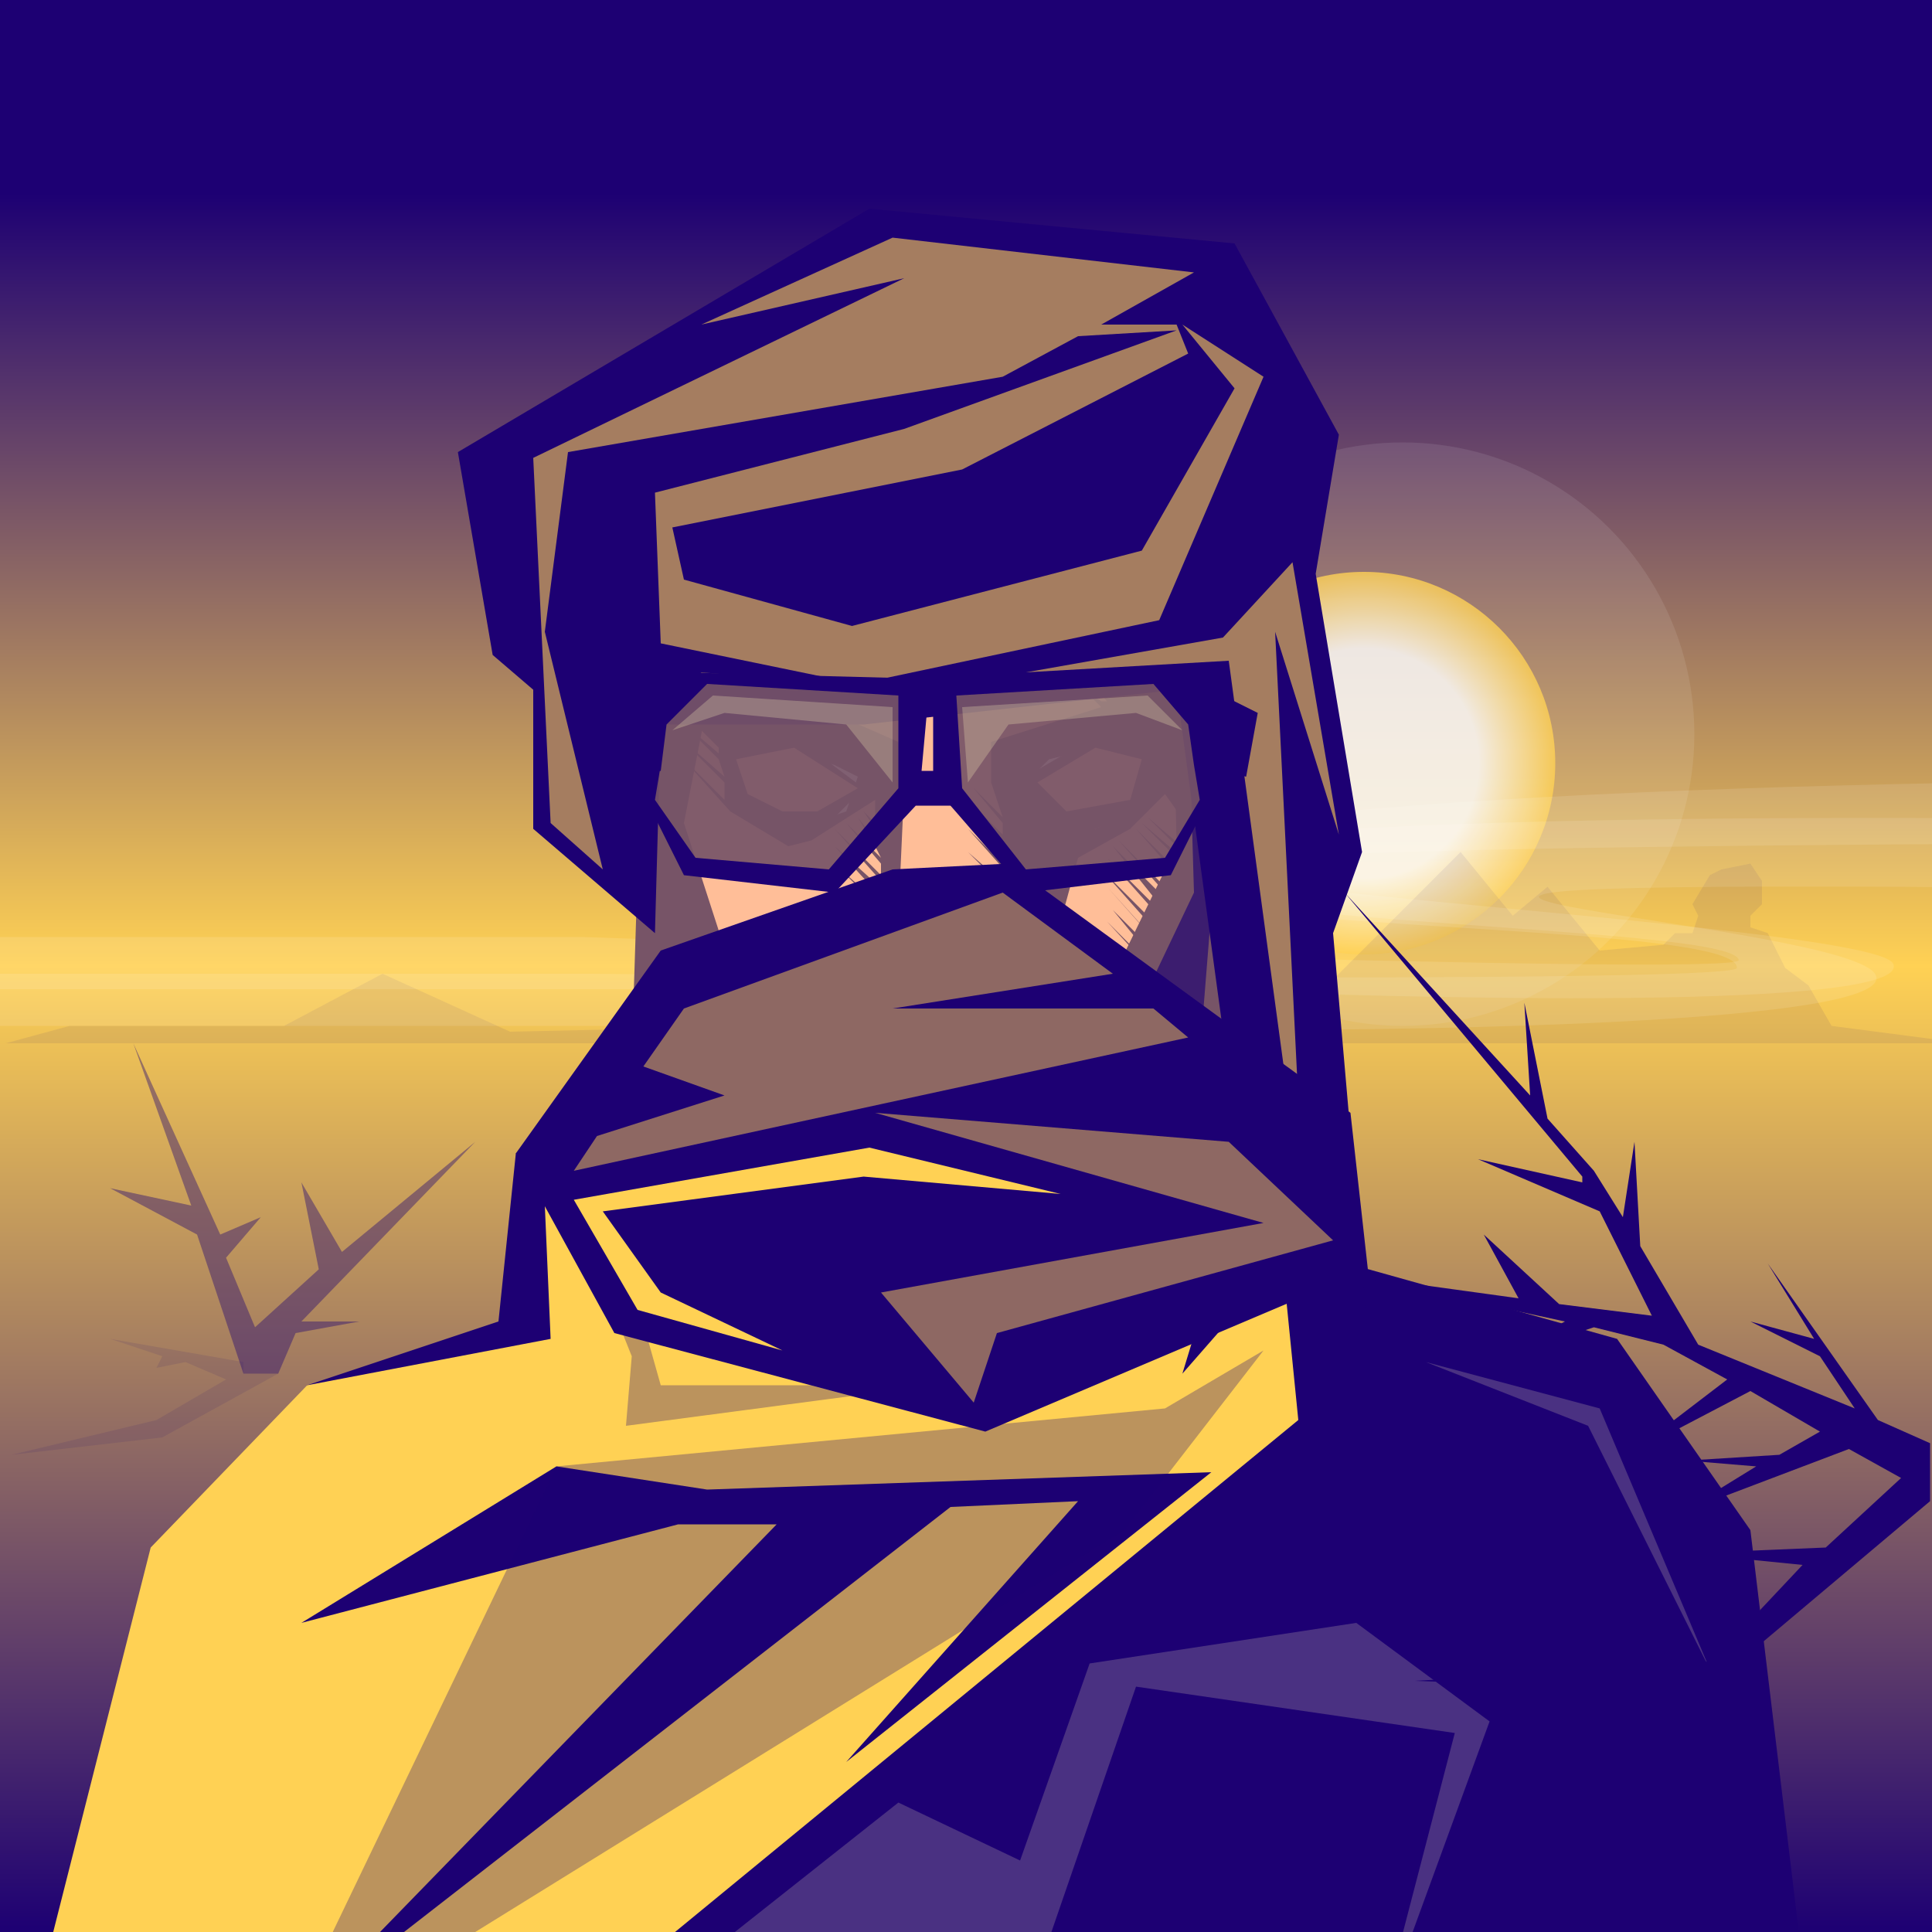 <?xml version="1.0" encoding="utf-8"?><svg xmlns="http://www.w3.org/2000/svg" width="1000px" height="1000px" viewBox="0 0 1000 1000"><rect x="0" y="0" width="1000" height="1000" fill="#808080" stroke="none"/><linearGradient id="g" gradientUnits="userSpaceOnUse" x2="0" y2="1000"><stop offset="0.1" style="stop-color:#1D0073"/><stop offset="0.5" style="stop-color:#FFD154"/><stop offset="1" style="stop-color:#1D0073"/></linearGradient><rect x="0" y="0" fill="url(#g)" width="1000" height="1000"/><circle opacity="0.09" fill="#FFFFFF" cx="726" cy="380" r="151"/><radialGradient id="s" cx="44" cy="723" r="99" gradientTransform="matrix(1 0 0 -1 662 1118)" gradientUnits="userSpaceOnUse"><stop  offset="0.6" style="stop-color:#FFFFFF"/><stop  offset="1" style="stop-color:#FFD154"/></radialGradient><circle opacity="0.8" fill="url(#s)" cx="706" cy="395" r="99"/><polygon opacity="0.08" points="1017,540 948,531 936,510 924,501 915,483 906,480 906,474 912,468 912,456 906,447 891,450 885,453 876,468 879,474 876,483 867,483 861,489 828,492 801,459 783,474 756,441 672,525 264,534 198,504 147,531 36,531 3,540 " fill="#1D0073" /><g><path opacity="0.11" fill="#FFFFFF" d="M668,533c0,0,313,0,303-28s-397-48,15-46c301,2,196,46,460,43c258-3,484-60,485-17s-290,24-290,50s288,9,478,12c189,3,341-83,535-26c194,56,322,32,517,5c194-27,140,0,427,0s1180,0,1180,0v-31H3607c0,0-137-11-283-10c-146,0-162,33-394-7c-232-41-312-43-420-24c-107,18-255,68-395,74s-397,18-398,7c-1-10,447-26,446-65c-1-38-176-42-391-25c-215,16-395-14-568-19c-172-4-626-8-627,25s323,25,322,50c0,9-593,3-593,3H-36v27h478C442,531,553,533,668,533"/><path opacity="0.11" fill="#FFFFFF" d="M668,514c0,0,322,12,312-15c-10-28-804-56,8-62c301-2,239,37,503,34c258-3,565-42,569,1c2,29-381,32-417,61c-23,18,273,12,470,7c189-5,513-94,714-52c212,44,184,46,379,18c194-27,188,1,475,1s1096,0,1096,0v-20c0,0-1102,0-1175,0s-137-13-284-13c-146,0-161,25-393-16s-315-31-422-12c-107,18-250,68-389,74s-432,24-432,13c0-13,458-25,473-71c12-37-172-54-387-38s-395-14-568-19c-172-4-620,7-621,41s319,32,321,51c0,9-598-12-598-12H-36v27h478C442,513,553,514,668,514z"/><animateMotion path="M 0 0 L -3750 40 Z" dur="150s" repeatCount="indefinite" /></g><polygon opacity="0.1" points="57,693 126,705 126,711 144,711 84,744 6,753 81,735 117,714 96,705 81,708 84,702 " fill="#1D0073" /><polygon opacity="0.4" points="156,684 246,591 177,648 156,612 165,657 132,687 117,651 135,630 114,639 69,540 99,624 57,615 102,639 126,711 144,711 153,690 186,684 " fill="#1D0073" /><polygon opacity="1" points="906,792 837,693 687,651 696,612 684,552 633,531 339,552 267,597 258,684 159,717 45,1035 936,1041 906,792 " fill="#1D0073" /><polygon opacity="1" points="666,558 639,552 642,600 654,663 612,711 633,642 558,681 453,696 357,648 354,573 288,600 282,624 285,693 159,717 78,801 24,1014 186,1011 402,789 351,789 156,840 288,759 366,771 627,762 438,912 558,777 492,780 195,1011 336,1011 672,735 666,675 672,609 666,558 " fill="#FFD154" /><polygon opacity="0.2" points="738,705 828,729 885,864 822,738 " fill="#FFF9BF" /><polygon opacity="0.3" points="288,759 603,729 654,699 582,792 141,1065 288,759 " fill="#1D0073" /><polygon opacity="0.3" points="483,717 342,717 309,600 348,585 300,597 291,612 327,702 324,738 483,717 " fill="#1D0073" /><polygon opacity="0.2" points="771,891 702,840 564,861 528,963 465,933 321,1047 528,1047 588,873 753,897 714,1047 771,891 " fill="#FFF9BF" /><polygon opacity="1" points="339,306 348,531 393,597 465,636 528,636 624,537 633,399 597,216 393,198 354,237 " fill="#FFBE98" /><polygon opacity="1" points="471,630 399,591 366,534 375,495 348,447 351,399 327,384 318,387 324,468 342,483 345,534 390,600 465,639 531,639 633,543 633,474 642,459 645,378 633,372 630,282 603,198 444,174 375,198 333,264 333,342 336,390 351,399 351,360 360,372 351,363 363,378 372,387 372,390 351,372 372,393 375,402 351,381 375,405 375,414 351,390 378,420 408,438 420,435 453,414 453,420 450,417 453,420 453,426 447,420 453,429 453,435 444,423 453,438 456,444 438,426 456,447 456,450 456,453 432,429 456,456 462,465 432,438 462,471 462,474 459,471 435,450 456,471 465,474 468,408 465,384 417,363 351,324 357,240 396,207 579,237 591,270 558,237 594,276 594,285 555,246 597,288 600,297 555,252 603,303 606,309 555,264 606,318 606,321 555,270 603,324 603,324 552,276 603,330 600,330 549,279 600,333 597,336 546,285 597,339 594,342 546,294 594,345 591,348 591,348 546,300 591,348 588,351 546,312 585,354 582,354 564,336 564,336 564,336 549,321 561,336 483,357 399,345 474,366 498,366 561,336 579,357 576,360 558,342 576,360 573,360 558,345 573,363 570,363 558,354 570,366 513,384 513,396 513,405 510,402 513,405 516,414 507,405 516,414 519,423 504,408 519,426 519,432 504,417 519,435 522,444 501,423 522,447 525,453 501,429 525,456 525,456 525,462 501,441 525,465 522,468 507,453 522,471 522,477 507,462 522,477 522,483 507,468 522,486 516,486 501,474 513,486 507,489 501,480 507,489 501,489 492,483 501,489 495,492 453,483 444,498 495,501 507,513 510,504 549,477 558,444 585,429 603,411 618,432 603,414 618,432 615,438 597,417 615,438 615,441 594,423 612,441 612,444 591,426 612,447 609,450 588,429 609,453 606,456 585,432 606,456 603,459 579,435 603,462 603,465 576,438 600,468 600,471 573,444 597,471 597,477 570,450 594,477 594,480 597,486 573,459 600,489 603,498 576,471 603,504 606,510 573,477 609,516 612,525 573,486 612,531 615,534 612,534 576,498 612,537 609,537 573,501 609,540 606,543 573,510 603,543 603,546 573,516 600,549 600,549 567,519 597,552 594,552 567,522 594,555 591,555 564,525 591,558 588,561 561,531 588,561 585,564 558,537 585,564 582,567 558,540 558,540 507,531 492,531 474,528 429,564 474,540 492,543 513,537 552,543 558,540 579,567 579,570 555,546 576,573 576,573 549,549 573,576 570,579 552,558 570,579 567,582 549,564 567,582 564,585 546,567 561,588 561,591 543,570 558,591 558,594 540,576 555,594 552,597 534,579 552,597 549,600 528,579 549,603 546,606 522,579 543,606 540,609 516,582 537,567 537,564 525,552 537,567 534,570 519,552 531,570 528,573 510,555 525,573 522,576 507,558 522,576 516,576 498,558 516,576 510,579 492,558 492,558 510,579 504,579 486,561 501,579 498,579 483,564 483,564 495,582 489,582 477,567 474,567 489,582 483,582 471,567 471,567 480,582 477,582 465,570 465,570 474,582 468,582 462,573 462,573 468,582 462,582 456,576 456,576 459,582 453,579 480,594 501,591 516,582 540,609 522,630 " fill="#775467" /><polygon opacity="0.9" points="543,393 534,402 540,417 567,429 585,420 594,390 579,384 543,393 " fill="#FFFFFF" /><polygon opacity="0.9" points="432,396 402,387 378,393 384,417 411,429 438,420 444,402 432,396 " fill="#FFFFFF" /><circle fill="#1D0073" cx="566" cy="406" r="7.3"/><circle opacity="0.66" fill="#FFFFFF" cx="570" cy="404" r="3"/><circle fill="#1D0073" cx="414" cy="407" r="7.3"/><circle opacity="0.66" fill="#FFFFFF" cx="418" cy="404" r="3"/><g><polygon opacity="1" points="411,381 378,390 378,417 405,432 423,432 447,408 " fill="#775467" /><polygon opacity="1" points="567,381 531,402 546,429 567,429 588,420 597,387 " fill="#775467" /><polygon opacity="1" points="411,387 381,393 387,411 405,420 423,420 444,408 " fill="#FFBE98" /><polygon opacity="1" points="567,387 537,405 552,420 585,414 591,393 " fill="#FFBE98" /><animate attributeName="opacity" values="0;0;0;0;0;0;0;0;0;0;0;0;1;0;0;0;0;0;0;0;0" dur="4s" repeatCount="indefinite" begin="0s"/></g><polygon opacity="1" points="630,294 606,294 609,438 552,555 495,546 426,573 426,573 495,540 558,549 573,516 483,513 444,510 387,528 354,426 381,288 372,231 336,264 327,546 369,606 384,594 384,621 474,684 552,660 561,636 570,657 636,555 " fill="#775467" /><polygon opacity="0.66" points="615,360 618,462 588,525 525,525 585,534 576,570 537,609 450,624 465,576 438,618 441,594 426,609 426,597 411,609 483,654 570,621 600,579 621,546 627,471 " fill="#1D0073" /><polygon opacity="1" points="690,483 705,441 681,297 693,225 639,126 450,108 237,234 255,339 276,357 276,429 339,483 342,375 447,375 609,357 651,666 708,690 " fill="#1D0073" /><polygon opacity="0.6" points="531,348 633,330 669,291 693,432 660,327 675,630 636,342 " fill="#FFD154" /><polygon opacity="0.6" points="612,168 639,201 591,285 441,324 354,300 348,273 498,243 615,183 609,168 570,168 618,141 462,123 363,168 468,144 276,237 285,426 312,450 282,327 294,234 519,195 558,174 609,171 468,222 339,255 342,333 444,354 600,321 654,195 " fill="#FFD154" /><polygon opacity="0.92" points="618,372 594,351 492,357 489,405 474,405 468,357 363,348 342,369 336,411 357,447 429,453 483,408 531,456 606,447 624,411 " fill="#775467" /><polygon opacity="0.25" points="348,378 369,360 462,366 462,405 438,375 375,369 " fill="#FFF9BF" /><polygon opacity="0.25" points="612,378 594,360 498,366 501,405 522,375 588,369 " fill="#FFF9BF" /><polygon opacity="1" points="615,375 618,396 645,402 651,369 609,348 492,351 483,366 477,366 477,369 483,369 483,399 477,399 480,366 468,351 351,348 309,369 318,402 342,399 345,375 366,354 465,360 465,408 429,450 360,444 339,414 342,396 336,396 336,399 333,411 354,453 432,462 474,417 492,417 531,462 606,453 627,411 627,396 618,396 621,414 603,444 531,450 498,408 495,360 597,354 " fill="#1D0073" /><polygon opacity="1" points="462,450 522,447 699,576 708,657 510,741 318,690 267,597 342,492 462,450 " fill="#1D0073" /><polygon opacity="0.5" points="519,462 354,522 333,552 375,567 309,588 297,606 615,537 597,522 462,522 576,504 519,462 " fill="#FFD154" /><polygon opacity="0.5" points="453,576 636,591 690,642 516,690 504,726 456,669 654,633 453,576 " fill="#FFD154" /><polygon opacity="1" points="297,621 450,594 549,618 447,609 312,627 342,669 405,699 330,678 297,621 " fill="#FFD154" /><g><polygon opacity="1" points="972,735 915,654 939,693 906,684 942,702 960,729 879,696 849,645 846,591 840,630 825,606 801,579 789,519 792,567 696,462 819,609 819,612 765,600 828,627 855,681 807,675 768,639 786,672 699,660 810,684 771,705 825,687 861,696 894,714 843,753 906,720 942,741 921,753 873,756 909,759 870,783 957,750 984,765 945,801 873,804 933,810 885,861 840,837 867,861 861,864 801,834 786,822 783,783 777,813 744,780 795,840 840,864 732,870 810,873 780,906 825,873 885,873 999,777 999,747 972,735 " fill="#1D0073" /><animateMotion path="M0,0 C5,-5 12,-5 15,-12Z" dur="10s" repeatCount="indefinite"/></g></svg> 